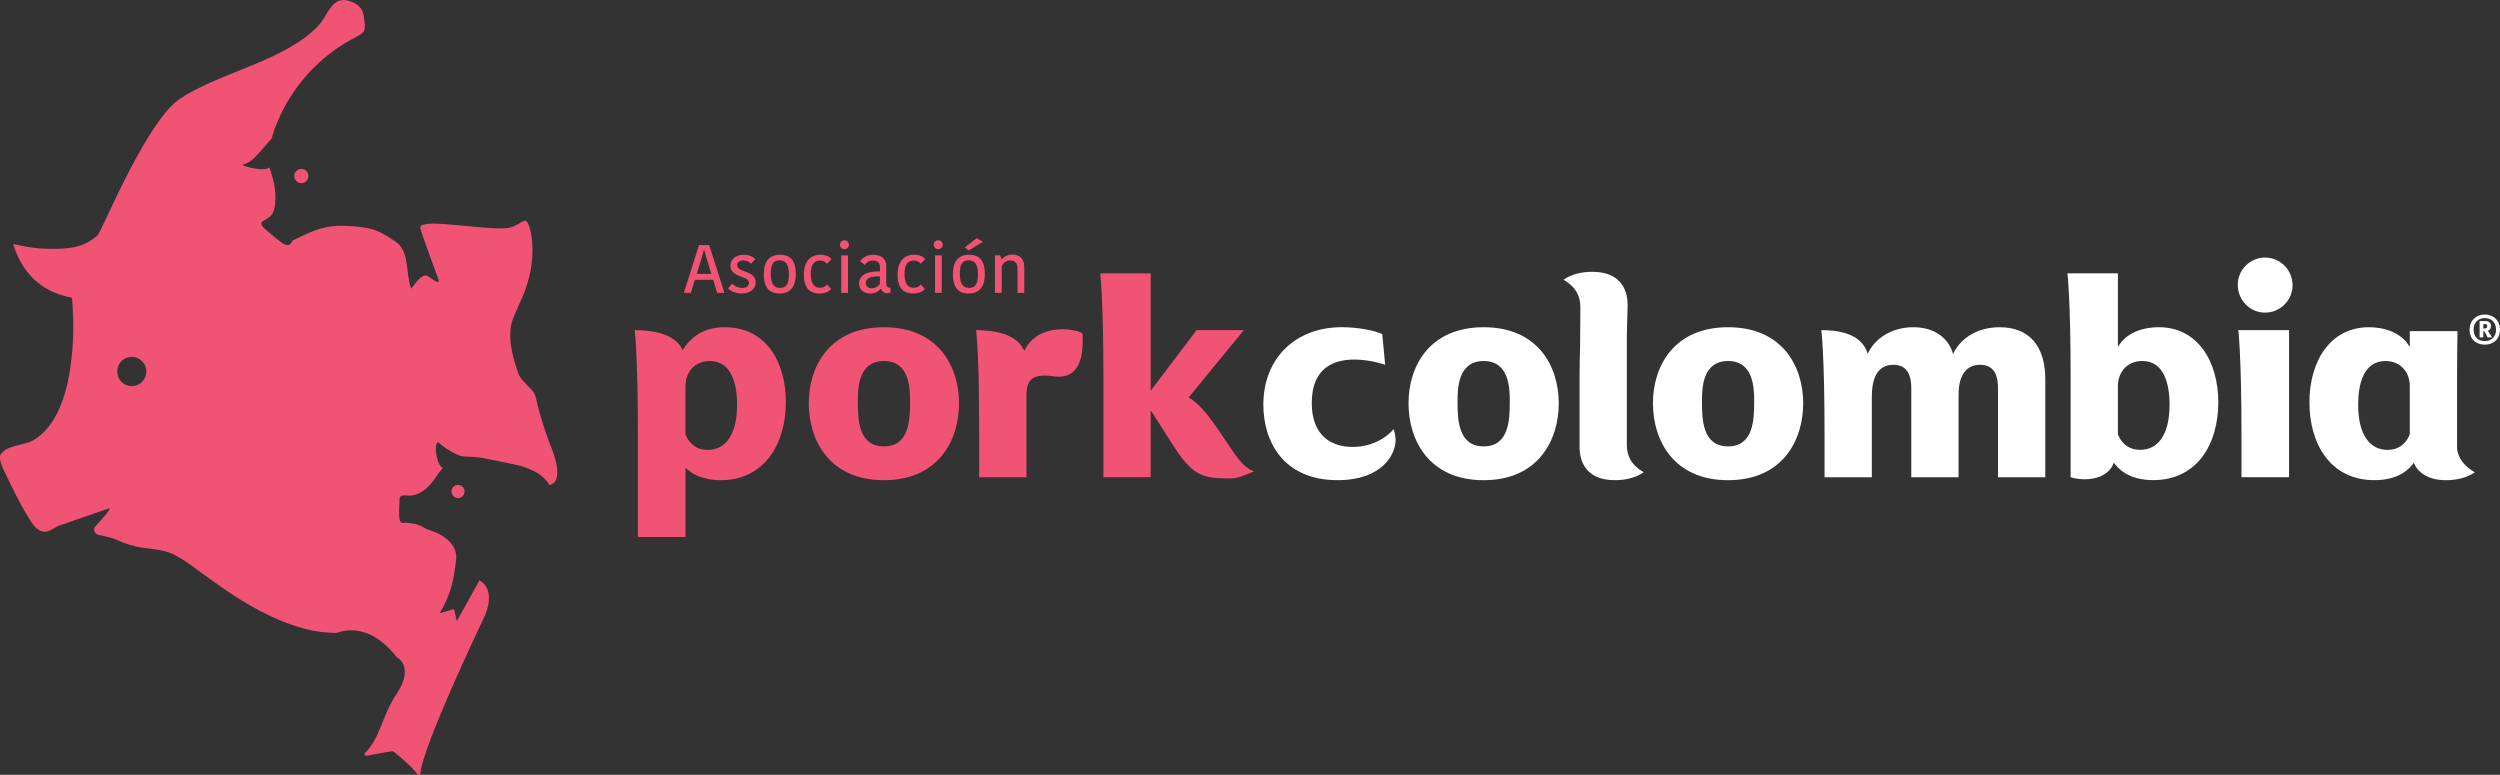 <svg xmlns="http://www.w3.org/2000/svg" width="242" height="75" viewBox="0 0 242 75" fill="none"><rect x="0" y="0" width="242" height="75" fill="#333333" stroke="none"/><g clip-path="url(#clip0_19_2)"><path d="M12.755 37.377C11.975 37.377 11.348 36.743 11.348 35.96C11.348 35.177 11.979 34.547 12.755 34.547C13.531 34.547 14.165 35.181 14.165 35.96C14.165 36.74 13.534 37.377 12.755 37.377ZM46.192 44.25C46.722 44.308 49.843 44.965 50.056 45.013C50.791 45.179 51.261 45.403 51.665 45.592C52.806 46.131 53.16 46.965 53.204 46.955C53.987 46.751 54.054 45.911 53.849 44.88C53.65 43.864 53.167 42.834 53.083 42.596C51.611 38.468 52.131 38.468 51.426 37.689C51.028 37.251 50.359 36.706 50.164 36.126C49.61 34.513 49.027 32.449 49.681 30.792C49.958 30.093 50.299 29.409 50.589 28.717C52.04 25.277 51.541 22.38 51.058 21.532C50.801 21.081 50.42 21.678 49.496 22C48.24 22.434 42.494 21.397 41.201 21.702C41.066 21.732 40.928 21.77 40.786 21.807L40.668 22C40.806 22.735 42.541 27.189 42.49 27.25C42.298 27.484 41.448 26.633 41.181 26.663C40.621 26.721 40.145 27.548 39.791 27.945C39.241 26.362 39.673 24.318 38.286 23.386C37.182 22.64 36.615 22.325 35.765 22.125C34.689 21.875 33.278 21.837 32.715 21.858C31.102 21.915 30.005 22.481 28.561 23.166L28.314 23.301C28.021 24 27.545 23.681 27.204 23.44C26.84 23.183 26.499 22.895 26.165 22.6C25.885 22.356 25.571 22.142 25.355 21.834L25.284 21.549L25.436 21.414C25.861 21.17 26.266 20.973 26.462 20.498C26.624 20.109 26.647 19.678 26.661 19.261C26.688 18.543 26.563 17.828 26.367 17.136C26.33 17.008 26.293 16.882 26.256 16.757L26.081 16.201C25.611 16.689 23.367 16.045 23.472 15.957C24.346 15.713 24.829 15.055 25.129 14.74L26.297 13.405C26.297 13.405 26.546 12.483 26.738 12.073C26.843 11.849 27.073 11.3 27.184 11.066C27.488 10.426 27.839 9.806 28.223 9.212C29.769 6.833 31.939 4.861 34.466 3.586C35.529 3.051 35.343 2.773 35.232 1.729C35.195 1.387 35.121 1.051 34.901 0.777C34.53 0.312 33.936 0.062 33.356 0.014C32.053 -0.098 31.652 1.593 30.832 2.471C27.65 5.881 21.323 6.976 17.435 9.545C14.331 11.598 10.319 21.281 9.492 22.725C8.145 23.993 6.651 24.152 4.322 24.074C2.625 24.013 1.252 23.559 1.282 23.647C2.608 27.894 5.74 28.561 6.961 28.816C6.995 28.822 7.204 31.591 7.008 33.835C6.816 36.008 6.455 38.295 5.405 40.234C4.886 41.19 4.181 42.061 3.236 42.613C2.335 43.139 0.597 43.067 0.047 44.03C-0.166 44.403 0.313 45.46 0.499 45.785C1.204 47.253 1.91 48.741 2.773 50.124C3.118 50.676 3.573 51.446 4.302 51.473C4.872 51.489 5.399 50.917 5.979 50.795C5.979 50.795 10.133 49.347 10.572 49.202C10.872 49.103 9.961 50.188 9.256 50.92C8.982 51.201 9.121 51.679 9.505 51.767C10.116 51.906 10.808 52.035 11.196 52.215C12.046 52.608 12.876 52.886 13.804 53.018C14.796 53.157 15.826 53.205 16.747 53.645C18.002 54.242 19.116 55.218 20.263 56.001C21.059 56.543 21.825 57.129 22.639 57.651C24.798 59.034 27.143 60.271 29.64 60.905C30.592 61.145 31.574 61.254 32.563 61.271C32.661 61.278 35.495 59.858 38.407 63.626C38.498 63.67 40.132 64.541 38.384 67.178C36.919 69.385 36.828 71.432 35.313 72.913C35.212 73.011 35.357 73.184 35.495 73.157C36.227 73.018 37.898 72.703 38.006 72.713C38.127 72.726 40.014 74.319 40.381 74.923C40.452 75.038 40.668 75.041 40.682 74.906C40.888 72.255 46.702 60.102 46.708 60.088C48.274 56.983 46.408 56.177 46.408 56.177L44.221 60.135L43.952 58.963C43.408 59.115 42.949 59.264 42.578 59.342C43.654 57.451 43.887 56.383 44.154 54.17C44.333 52.676 42.845 51.717 41.768 51.381C41.012 51.147 41.056 51.005 40.31 50.74L39.264 50.591C38.704 50.751 38.667 50.31 38.647 49.988C38.61 49.415 38.654 48.836 38.684 48.26C38.708 47.788 39.399 47.995 39.686 47.978C40.783 47.91 41.61 47.067 42.183 46.196C42.514 45.694 42.848 45.345 42.865 45.318C42.892 45.277 42.504 45.281 42.264 44.148C42.197 43.833 42.085 42.972 42.413 42.793C43.509 43.809 44.623 44.142 44.623 44.142C44.869 44.213 45.497 44.199 46.192 44.257" fill="#F05373"></path><path d="M29.857 17.038C29.857 17.417 29.55 17.726 29.172 17.726C28.794 17.726 28.487 17.417 28.487 17.038C28.487 16.658 28.791 16.35 29.172 16.35C29.553 16.35 29.857 16.658 29.857 17.038Z" fill="#F05373"></path><path d="M44.968 47.575C44.968 47.923 44.684 48.208 44.337 48.208C43.989 48.208 43.706 47.923 43.706 47.575C43.706 47.225 43.989 46.941 44.337 46.941C44.684 46.941 44.968 47.225 44.968 47.575Z" fill="#F05373"></path><path d="M68.71 34.946C67.138 34.946 66.351 36.16 66.351 37.346V42.026C66.547 42.592 67.138 43.551 68.511 43.551C70.168 43.551 71.349 42.169 71.349 39.179C71.349 37.176 70.816 34.946 68.71 34.946ZM66.071 33.902C67.026 32.408 68.319 31.675 70.171 31.675C74.075 31.675 76.07 34.919 76.07 38.952C76.07 42.985 73.964 46.483 69.78 46.483C67.927 46.483 66.861 45.809 66.355 45.27V51.98H61.749V41.996C61.749 34.411 61.438 31.957 61.438 31.957C63.068 31.957 65.396 32.265 66.071 33.902Z" fill="#F05373"></path><path d="M104.779 32.296C104.779 32.211 104.02 31.872 102.869 31.872C101.25 31.872 99.809 32.52 99.171 33.947L99.039 33.76C98.287 32.259 96.066 31.957 94.49 31.957C94.49 31.957 94.639 33.147 94.73 36.414C94.747 37.756 94.784 39.562 94.784 41.996V46.199H99.36V38.247C99.36 36.78 99.977 36.356 101.128 36.356C101.719 36.356 101.999 36.468 102.474 36.468C104.553 36.468 104.806 34.38 104.806 32.97C104.806 32.831 104.806 32.462 104.779 32.296Z" fill="#F05373"></path><path d="M83.038 38.867C83.038 40.616 83.095 43.209 85.565 43.209C88.035 43.209 88.093 40.616 88.093 38.867C88.093 37.627 88.066 34.946 85.565 34.946C83.065 34.946 83.038 37.627 83.038 38.867ZM78.29 39.037C78.29 35.458 80.311 31.675 85.562 31.675C90.812 31.675 92.834 35.455 92.834 39.037C92.834 42.619 90.839 46.483 85.562 46.483C80.284 46.483 78.29 42.619 78.29 39.037Z" fill="#F05373"></path><path d="M106.811 46.199V36.553C106.811 28.968 106.5 26.456 106.5 26.456H111.386V37.82L115.834 31.954H120.409L115.064 38.468C116.326 39.23 117.17 40.444 119.249 43.545C120.231 45.009 120.71 45.348 121.385 45.633C119.897 46.28 119.586 46.31 118.884 46.31C116.303 46.31 115.375 45.944 113.549 43.094L111.386 39.708V46.195H106.811V46.199Z" fill="#F05373"></path><path d="M134.899 41.545C134.984 41.745 135.095 42.192 135.095 42.589C135.095 44.029 133.749 46.48 129.48 46.48C124.172 46.48 122.292 42.673 122.292 39.176C122.292 34.719 125.353 31.672 129.902 31.672C131.305 31.672 133.02 31.953 133.803 32.35L134.083 35.312C134.083 35.312 132.679 34.804 131.106 34.804C129.308 34.804 126.979 35.451 126.979 39.006C126.979 42.277 128.974 43.263 130.938 43.263C133.07 43.263 134.447 42.108 134.896 41.541" fill="white"></path><path d="M141.091 38.867C141.091 40.616 141.149 43.209 143.619 43.209C146.089 43.209 146.146 40.616 146.146 38.867C146.146 37.627 146.119 34.946 143.619 34.946C141.118 34.946 141.091 37.627 141.091 38.867ZM136.344 39.037C136.344 35.458 138.365 31.675 143.615 31.675C148.866 31.675 150.887 35.455 150.887 39.037C150.887 42.619 148.893 46.483 143.615 46.483C138.338 46.483 136.344 42.619 136.344 39.037Z" fill="white"></path><path d="M164.749 38.867C164.749 40.616 164.807 43.209 167.277 43.209C169.747 43.209 169.804 40.616 169.804 38.867C169.804 37.627 169.777 34.946 167.277 34.946C164.776 34.946 164.749 37.627 164.749 38.867ZM160.005 39.037C160.005 35.458 162.026 31.675 167.277 31.675C172.527 31.675 174.549 35.455 174.549 39.037C174.549 42.619 172.554 46.483 167.277 46.483C161.999 46.483 160.005 42.619 160.005 39.037Z" fill="white"></path><path d="M180.801 34.241C181.446 32.804 183.076 31.675 185.208 31.675C187.341 31.675 188.664 32.804 189.055 34.268C189.757 32.777 191.357 31.675 193.577 31.675C196.553 31.675 197.984 33.651 197.984 36.695V46.198H193.408V37.624C193.408 36.522 193.155 35.312 191.667 35.312C190.068 35.312 189.589 36.749 189.589 38.163V46.198H185.013V37.624C185.013 36.522 184.76 35.312 183.272 35.312C181.588 35.312 181.193 36.892 181.193 38.386V46.198H176.617V41.996C176.617 34.411 176.307 31.957 176.307 31.957C177.738 31.957 180.181 32.181 180.798 34.241" fill="white"></path><path d="M207.372 34.946C205.799 34.946 205.013 36.156 205.013 37.343V42.023C205.209 42.586 205.799 43.545 207.176 43.545C208.833 43.545 210.014 42.162 210.014 39.173C210.014 37.17 209.481 34.943 207.375 34.943M200.437 36.553C200.437 28.968 200.127 26.456 200.127 26.456H205.013V33.591C205.857 32.096 207.625 31.672 208.975 31.672C212.68 31.672 214.731 34.916 214.731 38.949C214.731 42.982 212.683 46.476 208.441 46.476C205.887 46.476 204.932 45.209 204.622 44.785C204.257 45.829 203.133 46.395 201.814 46.395C201.392 46.395 200.916 46.337 200.437 46.195V36.549V36.553Z" fill="white"></path><path d="M216.975 46.199V41.996C216.975 34.411 216.668 31.957 216.668 31.957H221.581V46.195H216.975V46.199ZM219.28 24.934C220.741 24.934 221.919 26.148 221.919 27.612C221.919 29.076 220.711 30.262 219.253 30.262C217.795 30.262 216.614 29.049 216.614 27.581C216.614 26.114 217.792 24.931 219.28 24.931" fill="white"></path><path d="M240.512 31.798C240.701 31.798 240.762 31.73 240.762 31.574C240.762 31.418 240.681 31.371 240.539 31.371H240.384V31.798H240.512ZM240.384 32.089V32.658H240.026V31.079H240.559C240.883 31.079 241.123 31.221 241.123 31.554C241.123 31.852 240.994 31.974 240.826 32.008L241.231 32.658H240.805L240.495 32.089H240.38H240.384ZM241.619 31.906C241.619 31.14 241.092 30.791 240.532 30.791C239.972 30.791 239.446 31.143 239.446 31.906C239.446 32.669 239.945 33.018 240.525 33.018C241.106 33.018 241.619 32.652 241.619 31.906ZM239.061 31.906C239.061 30.974 239.736 30.445 240.529 30.445C241.322 30.445 241.997 30.974 241.997 31.906C241.997 32.838 241.355 33.363 240.522 33.363C239.689 33.363 239.057 32.842 239.057 31.906" fill="white"></path><path d="M157.477 43.04V32.479L157.555 29.527C157.555 27.863 156.712 26.311 154.13 26.311C153.202 26.311 152.163 26.507 151.35 27.073C152.585 27.805 152.979 28.68 152.979 29.754L152.952 33.652C152.922 34.482 152.902 35.441 152.902 36.553V43.263C152.902 44.928 153.742 46.48 156.327 46.48C157.255 46.48 158.294 46.283 159.107 45.717C157.872 44.985 157.477 44.111 157.477 43.04Z" fill="white"></path><path d="M233.267 42.026C233.071 42.589 232.481 43.548 231.107 43.548C229.451 43.548 228.269 42.165 228.269 39.176C228.269 37.173 228.803 34.946 230.908 34.946C232.481 34.946 233.267 36.156 233.267 37.342V42.023V42.026ZM239.56 45.721C238.484 45.083 237.961 44.334 237.843 43.443V36.556C237.843 34.787 237.86 33.306 237.887 32.055H233.267V33.594C232.423 32.099 230.655 31.675 229.309 31.675C225.604 31.675 223.552 34.919 223.552 38.952C223.552 42.985 225.6 46.48 229.842 46.48C232.38 46.48 233.338 45.229 233.655 44.799L233.787 45.06C233.945 45.361 234.168 45.612 234.448 45.815C234.981 46.225 235.737 46.483 236.783 46.483C237.708 46.483 238.747 46.286 239.564 45.721" fill="white"></path><path d="M67.451 26.511H68.855L68.46 25.223C68.335 24.792 68.248 24.511 68.163 24.186H68.136C68.055 24.494 67.964 24.806 67.853 25.202L67.451 26.507V26.511ZM68.649 23.725L70.127 28.351H69.422L69.034 27.083H67.272L66.878 28.351H66.199L67.664 23.725H68.653H68.649Z" fill="#F05373"></path><path d="M70.708 25.707C70.708 25.158 71.17 24.663 71.98 24.663C72.483 24.663 72.884 24.836 73.114 25.087L72.692 25.521C72.533 25.351 72.257 25.212 71.96 25.212C71.551 25.212 71.352 25.422 71.352 25.673C71.352 26.412 73.151 26.124 73.151 27.348C73.151 27.842 72.742 28.408 71.811 28.408C71.153 28.408 70.691 28.151 70.475 27.927L70.87 27.453C71.072 27.663 71.423 27.869 71.845 27.869C72.294 27.869 72.496 27.646 72.496 27.375C72.496 26.643 70.704 26.924 70.704 25.704" fill="#F05373"></path><path d="M75.506 27.869C76.137 27.869 76.363 27.439 76.363 26.558C76.363 25.677 76.107 25.199 75.466 25.199C74.824 25.199 74.609 25.629 74.609 26.51C74.609 27.392 74.872 27.869 75.506 27.869ZM73.937 26.551C73.937 25.429 74.372 24.657 75.506 24.657C76.64 24.657 77.035 25.402 77.035 26.517C77.035 27.632 76.599 28.412 75.466 28.412C74.332 28.412 73.937 27.666 73.937 26.551Z" fill="#F05373"></path><path d="M79.393 24.657C79.974 24.657 80.328 24.873 80.493 25.08L80.058 25.534C79.94 25.402 79.728 25.219 79.373 25.219C78.84 25.219 78.482 25.568 78.482 26.517C78.482 27.466 78.813 27.856 79.373 27.856C79.704 27.856 79.92 27.71 80.055 27.544L80.463 27.968C80.298 28.168 79.981 28.412 79.316 28.412C78.398 28.412 77.811 27.89 77.811 26.585C77.811 25.28 78.476 24.66 79.393 24.66" fill="#F05373"></path><path d="M81.435 24.721H82.086V28.351H81.435V24.721ZM81.739 23.257C81.988 23.257 82.174 23.44 82.174 23.701C82.174 23.938 81.992 24.121 81.739 24.121C81.502 24.121 81.31 23.938 81.31 23.701C81.31 23.443 81.502 23.257 81.739 23.257Z" fill="#F05373"></path><path d="M85.174 26.755C84.374 26.714 83.8 26.914 83.8 27.388C83.8 27.673 84.006 27.904 84.374 27.904C84.742 27.904 85.025 27.7 85.174 27.473V26.755ZM85.788 25.799V27.381C85.788 27.673 85.879 27.849 86.112 27.849H86.21V28.317L85.933 28.385C85.579 28.385 85.366 28.202 85.275 27.954H85.248C85.083 28.154 84.799 28.415 84.212 28.415C83.534 28.415 83.159 27.941 83.159 27.446C83.159 26.629 83.939 26.239 85.177 26.273V25.911C85.177 25.375 84.914 25.219 84.485 25.219C84.057 25.219 83.827 25.463 83.723 25.65L83.254 25.287C83.385 25.107 83.733 24.667 84.499 24.667C85.316 24.667 85.791 25.002 85.791 25.802" fill="#F05373"></path><path d="M88.467 24.657C89.048 24.657 89.402 24.873 89.567 25.08L89.132 25.534C89.014 25.402 88.801 25.219 88.447 25.219C87.914 25.219 87.556 25.568 87.556 26.517C87.556 27.466 87.887 27.856 88.447 27.856C88.778 27.856 88.994 27.71 89.125 27.544L89.534 27.968C89.368 28.168 89.051 28.412 88.386 28.412C87.468 28.412 86.881 27.89 86.881 26.585C86.881 25.28 87.546 24.66 88.464 24.66" fill="#F05373"></path><path d="M90.512 24.721H91.163V28.351H90.512V24.721ZM90.816 23.257C91.066 23.257 91.251 23.44 91.251 23.701C91.251 23.938 91.066 24.121 90.816 24.121C90.58 24.121 90.387 23.938 90.387 23.701C90.387 23.443 90.58 23.257 90.816 23.257Z" fill="#F05373"></path><path d="M93.762 24.247L93.387 23.955L94.541 23.057L95.149 23.406L93.765 24.243L93.762 24.247ZM93.809 27.87C94.44 27.87 94.666 27.439 94.666 26.558C94.666 25.677 94.41 25.199 93.768 25.199C93.127 25.199 92.911 25.629 92.911 26.511C92.911 27.392 93.174 27.87 93.809 27.87ZM92.237 26.551C92.237 25.429 92.672 24.657 93.806 24.657C94.939 24.657 95.334 25.402 95.334 26.517C95.334 27.632 94.899 28.412 93.765 28.412C92.631 28.412 92.237 27.666 92.237 26.551Z" fill="#F05373"></path><path d="M99.147 28.351H98.496V25.989C98.496 25.494 98.253 25.209 97.797 25.209C97.396 25.209 97.085 25.467 96.967 25.795V28.348H96.313V24.718H96.816L96.947 25.087H96.974C97.112 24.918 97.484 24.64 97.99 24.64C98.709 24.64 99.137 25.036 99.151 25.839V28.348L99.147 28.351Z" fill="#F05373"></path></g><defs><clipPath id="clip0_19_2"><rect width="242" height="75" fill="white"></rect></clipPath></defs></svg>